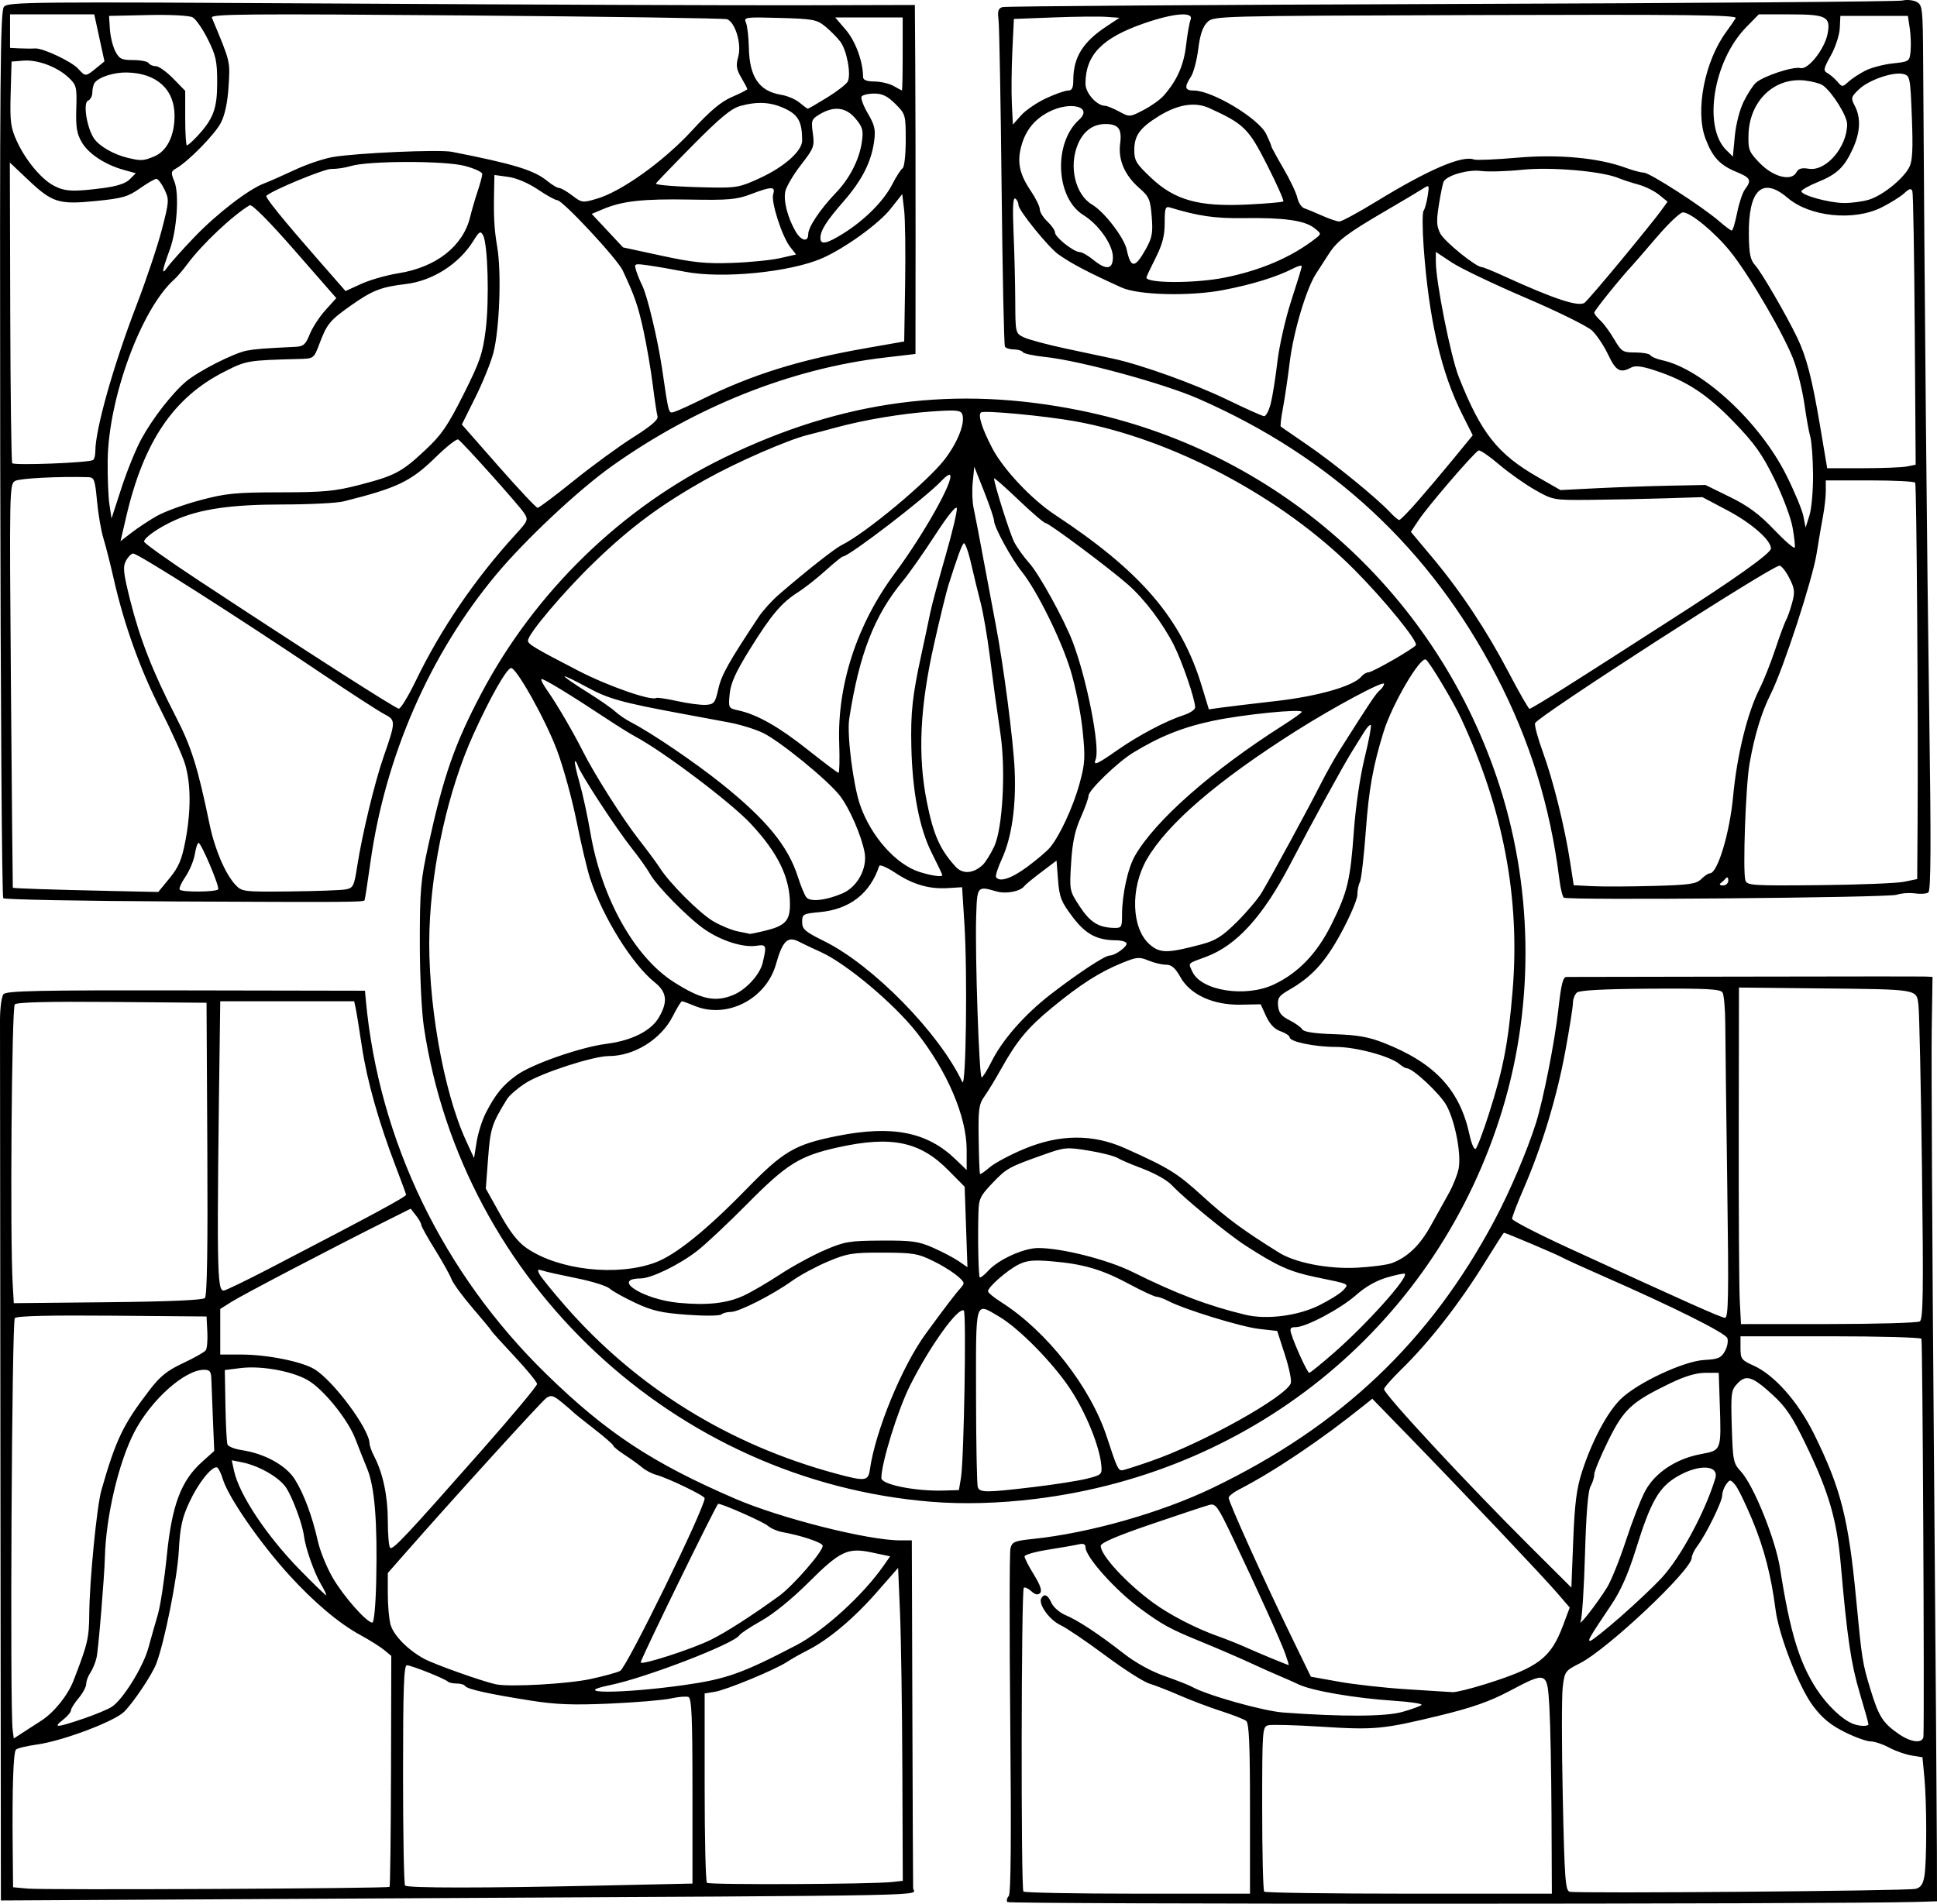 <?xml version="1.0" encoding="UTF-8" standalone="no"?>
<!-- Created with Inkscape (http://www.inkscape.org/) -->
<svg
   xmlns:dc="http://purl.org/dc/elements/1.1/"
   xmlns:cc="http://creativecommons.org/ns#"
   xmlns:rdf="http://www.w3.org/1999/02/22-rdf-syntax-ns#"
   xmlns:svg="http://www.w3.org/2000/svg"
   xmlns="http://www.w3.org/2000/svg"
   xmlns:sodipodi="http://sodipodi.sourceforge.net/DTD/sodipodi-0.dtd"
   xmlns:inkscape="http://www.inkscape.org/namespaces/inkscape"
   width="635.792"
   height="625.018"
   id="svg2611"
   sodipodi:version="0.32"
   inkscape:version="0.46"
   version="1.0"
   sodipodi:docname="stained_glass_motif_01.svg"
   inkscape:output_extension="org.inkscape.output.svg.inkscape">
  <defs
     id="defs2613">
    <inkscape:perspective
       sodipodi:type="inkscape:persp3d"
       inkscape:vp_x="0 : 526.18109 : 1"
       inkscape:vp_y="0 : 1000 : 0"
       inkscape:vp_z="744.09448 : 526.18109 : 1"
       inkscape:persp3d-origin="372.04724 : 350.78739 : 1"
       id="perspective2619" />
    <inkscape:perspective
       id="perspective2699"
       inkscape:persp3d-origin="372.04724 : 350.78739 : 1"
       inkscape:vp_z="744.09448 : 526.18109 : 1"
       inkscape:vp_y="0 : 1000 : 0"
       inkscape:vp_x="0 : 526.18109 : 1"
       sodipodi:type="inkscape:persp3d" />
  </defs>
  <sodipodi:namedview
     id="base"
     pagecolor="#ffffff"
     bordercolor="#666666"
     borderopacity="1.0"
     gridtolerance="10000"
     guidetolerance="10"
     objecttolerance="10"
     inkscape:pageopacity="0.0"
     inkscape:pageshadow="2"
     inkscape:zoom="0.51218108"
     inkscape:cx="372.04724"
     inkscape:cy="526.18109"
     inkscape:document-units="px"
     inkscape:current-layer="layer1"
     showgrid="false"
     inkscape:window-width="1280"
     inkscape:window-height="744"
     inkscape:window-x="-4"
     inkscape:window-y="-4" />
  <g
     inkscape:label="Layer 1"
     inkscape:groupmode="layer"
     id="layer1"
     transform="translate(-15.707,-217.816)">
    <path
       style="fill:#000000"
       d="M 346.339,842.28 C 346.028,841.776 346.239,840.898 346.81,840.327 C 347.514,839.623 347.675,821.51 347.311,783.927 C 347.016,753.478 347.046,727.487 347.376,726.169 C 347.912,724.034 348.712,723.698 354.738,723.074 C 373.221,721.163 396.862,714.441 413.78,706.289 C 455.829,686.026 485.041,658.295 506.218,618.538 C 511.276,609.043 516.906,595.836 519.86,586.538 C 522.233,579.066 526.031,559.838 527.187,549.44 C 528.152,540.766 528.716,538.543 529.949,538.558 C 530.801,538.57 557.149,538.523 588.499,538.454 C 619.849,538.386 646.518,538.377 647.763,538.434 L 650.028,538.538 L 649.763,556.288 C 649.618,566.051 649.935,627.138 650.469,692.038 C 651.003,756.938 651.453,817.238 651.469,826.038 L 651.499,842.038 L 644.499,842.249 C 619.212,843.01 346.808,843.038 346.339,842.28 z M 425.999,811.661 C 425.999,790.543 425.695,783.548 424.749,782.814 C 424.061,782.28 420.349,780.827 416.499,779.583 C 412.649,778.339 406.574,776.043 402.999,774.48 C 399.424,772.917 394.924,771.161 392.999,770.578 C 391.074,769.995 384.522,765.81 378.439,761.278 C 372.356,756.746 365.739,752.268 363.734,751.326 C 360.096,749.617 356.38,744.348 357.517,742.509 C 358.52,740.886 359.619,741.409 360.84,744.09 C 361.48,745.494 363.541,747.285 365.421,748.071 C 369.553,749.797 376.364,754.294 384.679,760.786 C 388.447,763.728 393.64,766.583 397.984,768.101 C 401.902,769.47 405.871,771.021 406.803,771.549 C 411.77,774.359 430.252,779.574 436.999,780.068 C 456.388,781.488 470.504,781.416 475.999,779.867 C 479.024,779.015 481.857,777.986 482.295,777.581 C 482.733,777.176 478.644,776.554 473.209,776.197 C 460.511,775.365 446.461,772.959 441.999,770.852 C 440.074,769.943 437.149,768.646 435.499,767.971 C 433.849,767.295 429.574,765.385 425.999,763.726 C 422.424,762.067 414.999,758.869 409.499,756.618 C 399.825,752.66 397.256,751.258 390.176,746.073 C 381.853,739.978 371.999,728.98 371.999,725.786 C 371.999,724.777 371.299,724.486 369.749,724.851 C 368.511,725.142 364.011,725.928 359.749,726.597 C 355.486,727.266 351.999,728.264 351.999,728.815 C 351.999,729.366 353.38,732.063 355.069,734.807 C 357.208,738.283 357.822,740.115 357.093,740.844 C 356.364,741.573 355.483,741.382 354.191,740.213 C 353.171,739.289 352.073,738.797 351.751,739.119 C 350.908,739.962 350.787,837.994 351.629,838.835 C 352.015,839.222 368.907,839.538 389.165,839.538 L 425.999,839.538 L 425.999,811.661 z M 524.965,813.788 C 524.9,799.626 524.588,783.651 524.272,778.288 C 523.575,766.486 523.525,766.466 510.999,773.094 C 504.722,776.414 498.828,778.483 488.467,781.001 C 469.628,785.58 466.93,785.835 449.234,784.706 C 440.839,784.171 433.077,783.967 431.984,784.252 C 430.066,784.754 429.999,785.676 429.999,811.488 C 429.999,826.183 430.299,838.505 430.665,838.872 C 431.032,839.238 452.426,839.538 478.207,839.538 L 525.083,839.538 L 524.965,813.788 z M 644.486,837.952 C 646.171,837.529 646.92,836.427 647.369,833.71 C 648.163,828.914 648.155,809.845 647.357,801.395 L 646.729,794.751 L 643.114,794.164 C 641.125,793.841 637.813,792.668 635.752,791.558 C 633.692,790.447 630.951,789.538 629.662,789.538 C 628.373,789.538 624.527,788.144 621.116,786.439 C 616.571,784.168 613.825,781.898 610.842,777.947 C 606.255,771.872 599.621,754.881 598.52,746.387 C 597.043,734.999 594.777,726.237 590.873,716.826 C 588.64,711.443 586.083,706.221 585.191,705.222 C 583.647,703.493 583.507,703.49 582.284,705.163 C 581.577,706.13 580.999,707.753 580.999,708.77 C 580.999,710.82 575.655,721.692 572.814,725.423 C 571.816,726.735 570.999,728.455 570.999,729.247 C 570.999,733.237 543.39,759.279 534.249,763.911 C 529.434,766.351 529.272,766.578 528.648,771.731 C 528.294,774.65 528.3,790.857 528.661,807.746 C 529.235,834.607 529.517,838.509 530.908,838.895 C 533.207,839.534 641.775,838.633 644.486,837.952 z M 647.059,787.788 C 647.389,778.204 646.773,657.982 646.39,657.363 C 646.11,656.909 632.632,656.538 616.44,656.538 L 586.999,656.538 L 586.999,660.387 C 586.999,663.947 587.315,664.377 591.242,666.137 C 598.129,669.222 605.878,677.985 611.143,688.64 C 619.937,706.438 622.446,716.298 624.982,743.038 C 626.841,762.632 627.046,763.925 629.629,772.381 C 632.396,781.441 633.687,783.477 638.981,787.133 C 643.141,790.007 646.972,790.317 647.059,787.788 z M 628.999,783.899 C 628.999,783.548 627.709,778.935 626.134,773.649 C 623.283,764.087 621.999,755.378 619.924,731.538 C 618.634,716.718 615.993,707.669 608.343,691.859 C 604.013,682.911 601.855,679.693 597.532,675.743 C 590.883,669.666 588.836,669.018 585.96,672.079 C 583.93,674.241 583.808,675.19 584.141,686.242 C 584.478,697.408 584.649,698.25 587.13,700.925 C 591.302,705.423 598.503,723.262 599.991,732.784 C 603.222,753.464 606.259,763.54 611.882,772.231 C 615.361,777.608 620.399,782.42 623.999,783.804 C 626.094,784.609 628.999,784.665 628.999,783.899 z M 503.51,770.658 C 520.8,765.201 524.759,762.174 528.812,751.32 L 530.947,745.601 L 526.836,740.82 C 522.166,735.388 496.476,708.251 478.32,689.572 L 466.141,677.042 L 463.659,679.04 C 449.506,690.434 433.924,700.925 422.249,706.921 C 420.461,707.839 418.999,709.034 418.999,709.578 C 418.999,710.939 430.281,735.965 438.876,753.669 L 445.979,768.299 L 455.239,769.956 C 460.332,770.867 470.349,771.981 477.499,772.431 C 484.649,772.88 491.399,773.306 492.499,773.376 C 493.599,773.446 498.554,772.223 503.51,770.658 z M 437.584,760.788 C 436.13,756.676 428.76,740.381 420.347,722.677 C 415.487,712.449 414.726,711.372 412.723,711.884 C 411.5,712.197 402.961,715.026 393.749,718.171 C 382.203,722.113 376.999,724.35 376.999,725.37 C 376.999,728.449 385.44,737.592 394.218,744.022 C 399.653,748.003 408.287,752.463 415.499,755.015 C 418.249,755.988 422.524,757.7 424.999,758.82 C 428.708,760.497 437.939,764.318 438.704,764.492 C 438.817,764.517 438.313,762.851 437.584,760.788 z M 547.537,748.696 C 552.466,744.383 558.545,738.646 561.046,735.946 C 567.322,729.174 575.401,714.203 578.726,703.186 C 580.048,698.806 573.498,698.41 566.463,702.445 C 560.238,706.016 557.575,710.656 552.633,726.538 C 550.162,734.477 547.704,740.051 544.693,744.538 C 537.375,755.446 536.736,756.538 537.672,756.538 C 538.169,756.538 542.608,753.01 547.537,748.696 z M 543.172,739.038 C 544.542,736.838 547.352,729.863 549.417,723.538 C 551.482,717.213 554.328,709.902 555.742,707.292 C 558.983,701.307 565.8,696.779 573.879,695.244 C 580.836,693.922 580.703,694.282 580.18,678.288 L 579.861,668.538 L 575.434,668.538 C 572.413,668.538 568.703,669.655 563.753,672.054 C 551.198,678.137 548.675,680.487 543.568,690.846 C 541.055,695.944 538.999,700.914 538.999,701.892 C 538.999,702.87 538.442,704.653 537.761,705.854 C 536.952,707.281 536.328,714.97 535.959,728.038 C 535.648,739.038 535.012,748.938 534.545,750.038 C 533.498,752.501 539.763,744.514 543.172,739.038 z M 534.969,701.038 C 538.235,690.927 543.251,681.497 547.661,677.179 C 553.143,671.812 568.387,664.67 575.117,664.317 C 579.643,664.079 580.64,663.656 581.879,661.445 C 582.679,660.019 583.037,658.082 582.676,657.141 C 582.017,655.424 565.077,646.959 542.28,636.956 C 535.56,634.007 529.26,631.132 528.28,630.567 C 526.71,629.661 509.907,622.538 509.339,622.538 C 509.219,622.538 506.549,626.701 503.408,631.788 C 494.795,645.736 485.053,658.242 475.586,667.504 C 472.513,670.51 469.999,673.381 469.999,673.883 C 469.999,675.575 497.123,704.804 517.935,725.538 L 531.485,739.038 L 532.097,723.538 C 532.575,711.393 533.197,706.523 534.969,701.038 z M 645.844,651.655 C 646.956,650.95 647.081,642.221 646.564,601.42 C 646.22,574.26 645.702,550.142 645.412,547.823 C 644.746,542.48 645.822,542.661 612.499,542.311 L 586.499,542.038 L 586.429,589.538 C 586.391,615.663 586.539,640.526 586.758,644.788 L 587.157,652.538 L 615.828,652.523 C 631.597,652.515 645.104,652.124 645.844,651.655 z M 582.652,606.788 C 582.316,582.726 582.025,558.988 582.005,554.038 C 581.985,549.088 581.573,544.416 581.091,543.654 C 580.382,542.535 575.863,542.297 557.451,542.412 C 542.374,542.505 534.232,542.929 533.342,543.668 C 532.603,544.281 531.999,545.823 531.999,547.094 C 531.999,548.365 530.864,555.548 529.477,563.056 C 526.695,578.12 521.789,594.307 515.868,607.961 C 513.74,612.868 512.011,617.368 512.027,617.961 C 512.042,618.553 520.254,622.808 530.277,627.415 C 569.882,645.621 580.554,650.387 581.881,650.461 C 583.046,650.526 583.167,643.671 582.652,606.788 z M 15.849,700.904 C 15.766,623.428 15.702,556.786 15.707,552.812 C 15.711,548.837 16.222,544.974 16.842,544.227 C 17.77,543.109 28.351,542.888 76.734,542.976 L 135.499,543.083 L 135.772,546.06 C 140.004,592.235 161.099,635.924 195.182,669.101 C 214.859,688.255 229.831,698.128 256.999,709.861 C 271.855,716.278 300.581,723.538 311.109,723.538 L 314.999,723.538 L 315.177,779.538 C 315.275,810.338 315.388,836.519 315.427,837.718 C 315.514,840.368 330.72,840.063 149.249,841.047 L 15.999,841.77 L 15.849,700.904 z M 143.573,837.297 C 143.783,837.087 143.996,819.942 144.048,799.195 L 144.142,761.475 L 141.82,759.549 C 140.543,758.489 137.024,756.275 133.999,754.629 C 127.032,750.838 118.882,743.98 110.717,735.038 C 101.12,724.529 90.63,709.377 88.858,703.465 C 88.211,701.305 87.283,699.538 86.795,699.538 C 84.897,699.538 80.746,704.853 77.908,710.919 C 75.457,716.157 74.837,719.009 74.383,727.156 C 73.886,736.052 69.715,756.893 67.003,764.026 C 65.634,767.628 59.587,776.677 56.461,779.803 C 53.295,782.97 36.402,789.351 28.066,790.529 C 24.57,791.023 21.365,791.79 20.944,792.233 C 20.078,793.144 19.687,804.817 19.873,824.234 L 19.999,837.429 L 24.749,837.865 C 30.41,838.386 143.023,837.847 143.573,837.297 z M 212.836,836.877 L 242.999,836.216 L 242.999,805.846 C 242.999,781.487 242.735,775.375 241.668,774.965 C 240.936,774.684 238.347,774.9 235.916,775.445 C 233.485,775.99 224.521,776.745 215.997,777.123 C 203.816,777.663 198.251,777.456 189.999,776.157 C 176.243,773.991 169.025,772.391 168.393,771.367 C 168.111,770.911 166.857,770.538 165.606,770.538 C 164.355,770.538 163.042,770.249 162.688,769.895 C 161.736,768.943 150.701,764.548 149.249,764.543 C 148.272,764.539 147.999,772.369 147.999,800.372 C 147.999,820.08 148.299,836.505 148.665,836.872 C 149.513,837.72 174.297,837.722 212.836,836.877 z M 308.767,835.691 L 312.035,835.315 L 311.891,798.677 C 311.812,778.526 311.466,755.409 311.123,747.306 L 310.499,732.573 L 303.499,740.566 C 295.927,749.211 287.673,756.144 280.821,759.612 C 278.444,760.815 275.374,762.55 273.999,763.466 C 270.207,765.993 254.16,772.638 250.356,773.255 L 246.999,773.8 L 246.999,804.503 C 246.999,821.389 247.336,835.546 247.749,835.963 C 248.473,836.694 302.124,836.455 308.767,835.691 z M 29.254,782.736 C 33.476,780.026 37.953,774.452 39.852,769.539 C 44.529,757.442 44.936,755.702 45.007,747.538 C 45.102,736.623 47.503,712.219 48.993,707.038 C 53.796,690.325 56.082,685.569 64.75,674.243 C 68.272,669.641 70.556,667.805 75.842,665.327 C 79.503,663.61 82.841,661.718 83.258,661.122 C 83.676,660.526 83.901,657.788 83.758,655.038 L 83.499,650.038 L 52.563,649.774 C 31.865,649.597 21.279,649.858 20.574,650.563 C 19.584,651.553 18.918,778.652 19.866,785.812 L 20.233,788.586 L 22.95,786.812 C 24.444,785.837 27.281,784.002 29.254,782.736 z M 42.952,782.121 C 46.882,780.791 51.146,779.016 52.428,778.176 C 56.092,775.776 62.71,765.078 64.431,758.775 C 65.292,755.62 66.681,750.719 67.518,747.885 C 68.355,745.05 69.68,736.352 70.463,728.555 C 72.127,711.969 75.123,703.973 81.982,697.816 L 86.028,694.184 L 85.605,684.111 C 85.372,678.571 85.141,672.576 85.09,670.788 C 85.014,668.073 84.613,667.538 82.656,667.538 C 76.326,667.538 65.245,677.465 59.772,688.038 C 54.653,697.928 50.475,715.705 50.136,729.038 C 49.97,735.581 47.987,759.52 47.403,762.038 C 47.021,763.688 46.098,765.926 45.353,767.011 C 44.608,768.096 43.999,769.749 43.999,770.684 C 43.999,771.62 42.874,773.722 41.499,775.356 C 40.124,776.99 38.999,778.792 38.999,779.36 C 38.999,779.928 37.813,781.326 36.364,782.466 C 32.96,785.144 34.212,785.078 42.952,782.121 z M 240.032,771.081 C 254.003,769.12 259.282,767.253 276.999,758.012 C 286.103,753.262 298.932,741.593 305.692,731.912 L 307.876,728.786 L 301.962,727.531 C 293.902,725.82 291.512,726.962 280.812,737.633 C 275.653,742.777 269.477,747.776 265.606,749.941 C 262.02,751.947 258.779,754.084 258.404,754.691 C 256.682,757.477 227.788,768.622 215.999,771.048 C 202.057,773.916 219.666,773.941 240.032,771.081 z M 209.479,769.078 C 213.868,768.135 218.272,766.927 219.265,766.396 C 221.459,765.222 246.999,713.011 246.999,709.7 C 246.999,708.875 234.965,703.079 230.999,701.993 C 229.624,701.616 227.599,700.548 226.499,699.619 C 225.399,698.689 222.814,696.828 220.755,695.484 C 218.697,694.139 217.009,692.767 217.005,692.436 C 217.002,692.105 214.186,689.647 210.749,686.975 C 207.311,684.303 204.274,681.866 203.999,681.561 C 203.724,681.256 202.001,679.775 200.17,678.271 C 197.327,675.934 196.577,675.721 195.027,676.806 C 193.459,677.904 164.581,709.678 148.398,728.11 L 142.999,734.26 L 142.999,741.156 C 142.999,744.949 143.409,749.482 143.91,751.23 C 144.939,754.819 149.743,759.663 155.094,762.509 C 158.538,764.341 174.323,769.935 178.499,770.804 C 183.001,771.741 202.026,770.681 209.479,769.078 z M 249.059,756.162 C 254.134,753.647 262.239,748.443 271.37,741.839 C 276.134,738.393 286.225,726.717 285.727,725.225 C 285.375,724.167 278.599,721.915 272.499,720.829 C 270.849,720.535 268.706,719.6 267.738,718.752 C 266.283,717.477 252.866,711.538 251.441,711.538 C 250.928,711.538 225.999,762.546 225.999,763.596 C 225.999,764.688 242.757,759.286 249.059,756.162 z M 139.194,736.788 C 139.621,717.484 138.7,706.02 136.242,700.038 C 135.112,697.288 133.357,692.868 132.343,690.216 C 130.058,684.242 122.774,675.001 117.555,671.457 C 112.764,668.203 101.886,666.072 94.668,666.973 L 89.499,667.619 L 89.702,679.237 C 89.815,685.627 90.116,691.403 90.373,692.071 C 90.63,692.74 92.791,693.58 95.176,693.938 C 102.56,695.045 109.583,698.919 112.456,703.471 C 115.45,708.214 118.21,715.622 120.051,723.86 C 120.767,727.062 122.96,732.449 124.926,735.83 C 128.484,741.953 136.068,750.538 137.918,750.538 C 138.486,750.538 139.017,744.818 139.194,736.788 z M 120.976,737.788 C 118.801,734.116 115.966,726.009 115.468,722.038 C 114.991,718.237 111.731,709.438 109.617,706.244 C 107.368,702.846 100.719,699.02 95.137,697.911 L 91.775,697.244 L 92.509,700.641 C 94.21,708.518 103.197,722.042 114.204,733.288 C 118.644,737.826 122.484,741.538 122.737,741.538 C 122.989,741.538 122.197,739.851 120.976,737.788 z M 174.063,693.705 C 183.927,682.521 191.994,672.846 191.988,672.205 C 191.983,671.563 188.608,667.439 184.488,663.041 C 180.369,658.642 176.999,654.905 176.999,654.736 C 176.999,654.568 174.271,651.26 170.937,647.386 C 167.603,643.513 164.431,639.177 163.889,637.75 C 163.347,636.324 160.9,631.943 158.451,628.014 C 156.002,624.085 153.989,620.458 153.976,619.954 C 153.964,619.451 153.177,618.051 152.226,616.844 L 150.499,614.65 L 141.998,618.906 C 124.735,627.547 95.385,642.904 91.749,645.198 L 87.999,647.563 L 87.999,655.051 L 87.999,662.538 L 94.933,662.538 C 103.376,662.538 114.77,664.821 118.917,667.343 C 125.192,671.159 136.982,687.071 137.005,691.755 C 137.008,692.461 137.678,694.318 138.494,695.881 C 141.385,701.426 142.999,709.007 142.999,717.053 C 142.999,721.537 143.336,725.548 143.749,725.966 C 144.597,726.827 148.669,722.493 174.063,693.705 z M 82.96,643.979 C 83.682,643.255 83.936,627.7 83.758,594.979 L 83.499,547.038 L 52.563,546.774 C 31.679,546.595 21.282,546.855 20.563,547.574 C 19.54,548.597 18.97,624.025 19.869,639.353 L 20.24,645.667 L 51.071,645.353 C 71.039,645.149 82.274,644.665 82.96,643.979 z M 104.334,634.177 C 138.611,616.363 148.999,610.753 148.999,610.051 C 148.999,609.863 147.462,605.684 145.585,600.764 C 139.962,586.029 136.187,572.656 134.513,561.538 C 133.644,555.763 132.714,550.026 132.447,548.788 L 131.96,546.538 L 109.98,546.538 L 87.999,546.538 L 87.913,552.788 C 86.797,634.86 86.888,641.538 89.129,641.538 C 89.701,641.538 96.543,638.226 104.334,634.177 z M 321.499,710.88 C 237.213,704.094 167.424,638.83 154.851,555.038 C 154.077,549.884 153.503,537.921 153.507,527.038 C 153.514,509.977 153.799,506.74 156.301,495.317 C 161.279,472.589 164.937,462.093 173.622,445.623 C 191.3,412.102 219.851,384.363 253.499,368.022 C 292.372,349.142 329.22,344.268 370.263,352.579 C 434.112,365.508 485.875,411.064 506.945,472.871 C 518.885,507.897 519.573,546.803 508.874,582.038 C 487.743,651.631 428.491,701.031 355.458,709.947 C 343.547,711.401 331.93,711.72 321.499,710.88 z M 331.125,703.038 C 332.12,697.127 332.947,648.625 332.063,648.078 C 330.152,646.897 320.875,659.842 314.415,672.704 C 310.4,680.7 304.999,698.124 304.999,703.083 C 304.999,705.221 316.174,707.46 325.475,707.186 L 330.452,707.038 L 331.125,703.038 z M 354.999,706.031 C 361.874,705.212 369.749,703.974 372.499,703.279 C 377.328,702.06 377.488,701.905 377.182,698.756 C 376.572,692.479 372.09,681.521 366.981,673.813 C 361.244,665.159 350.159,653.889 343.608,650.05 C 335.628,645.373 336.045,643.928 336.079,676.101 C 336.096,691.811 336.358,705.311 336.661,706.101 C 337.349,707.894 339.426,707.886 354.999,706.031 z M 301.236,700.288 C 303.009,687.667 311.808,666.295 319.626,655.618 C 325.752,647.25 329.485,642.348 330.749,641.007 C 331.436,640.278 331.999,639.442 331.999,639.149 C 331.999,637.886 327.324,634.445 322.121,631.878 C 317.026,629.365 315.466,629.102 305.499,629.072 C 295.542,629.042 293.835,629.317 287.499,631.976 C 283.649,633.592 278.384,636.425 275.801,638.273 C 269.239,642.965 258.285,648.538 255.626,648.538 C 254.401,648.538 252.971,648.916 252.449,649.377 C 251.926,649.839 246.886,649.881 241.249,649.472 C 232.811,648.859 229.809,648.17 224.265,645.576 C 220.56,643.842 216.755,641.723 215.809,640.867 C 214.863,640.01 210.033,638.496 205.076,637.502 C 200.119,636.507 195.11,635.391 193.945,635.021 C 192.109,634.439 191.962,634.601 192.837,636.237 C 193.393,637.275 197.18,641.936 201.252,646.594 C 224.636,673.341 254.939,692.123 289.999,701.601 C 299.734,704.232 300.698,704.12 301.236,700.288 z M 393.669,697.456 C 410.668,691.522 437.657,676.476 439.387,671.97 C 439.716,671.111 438.848,666.894 437.458,662.598 L 434.93,654.789 L 428.967,654.114 C 423.098,653.45 404.539,647.745 399.219,644.97 C 397.723,644.189 395.954,643.548 395.289,643.545 C 394.624,643.541 390.607,641.677 386.362,639.401 C 377.349,634.569 371.36,632.807 360.945,631.924 C 354.844,631.407 352.729,631.618 349.945,633.023 C 346.269,634.878 339.999,640.384 339.999,641.757 C 339.999,642.211 341.933,643.81 344.298,645.31 C 359.304,654.833 373.644,673.152 379.056,689.715 C 382.294,699.623 382.71,700.538 383.978,700.538 C 384.452,700.538 388.813,699.151 393.669,697.456 z M 453.472,662.029 C 464.231,652.646 478.044,637.25 476.81,636.017 C 476.599,635.805 473.967,636.35 470.962,637.228 C 467.478,638.245 463.834,640.311 460.902,642.931 C 455.862,647.434 444.419,653.538 441.017,653.538 C 439.242,653.538 438.987,653.934 439.567,655.788 C 440.79,659.704 444.865,668.538 445.449,668.538 C 445.757,668.538 449.367,665.609 453.472,662.029 z M 448.712,646.37 C 452.13,644.668 455.679,642.444 456.598,641.428 C 458.555,639.266 458.954,639.459 447.7,637.138 C 439.125,635.369 434.98,633.511 424.499,626.736 C 418.73,623.008 404.504,611.355 400.499,607.079 C 398.707,605.165 394.598,602.898 389.499,601.009 C 386.749,599.99 383.599,598.625 382.499,597.975 C 381.399,597.325 377.124,596.243 372.999,595.57 C 365.894,594.41 365.129,594.477 358.499,596.832 C 346.754,601.005 346.166,601.328 341.509,606.188 C 337.447,610.428 336.985,611.401 336.86,615.967 C 336.618,624.818 336.869,636.742 337.306,637.18 C 337.538,637.412 338.801,636.425 340.113,634.987 C 343.463,631.317 351.758,627.557 356.499,627.561 C 364.309,627.568 379.317,631.386 387.499,635.447 C 401.954,642.624 412.246,646.527 424.499,649.479 C 431.464,651.157 441.751,649.836 448.712,646.37 z M 259.916,643.143 C 262.436,641.961 267.78,638.838 271.792,636.203 C 275.803,633.568 282.328,630.01 286.292,628.297 C 292.927,625.428 294.41,625.176 304.999,625.116 C 315.069,625.059 317.182,625.352 321.999,627.472 C 325.024,628.804 328.794,630.786 330.378,631.876 L 333.258,633.859 L 332.799,620.654 L 332.341,607.448 L 326.94,601.979 C 317.664,592.586 308.277,590.64 290.841,594.496 C 278.207,597.29 273.996,599.908 260.999,613.048 C 254.674,619.442 247.246,626.413 244.494,628.538 C 238.595,633.094 229.528,637.509 225.999,637.544 C 216.151,637.643 226.763,644.444 238.499,645.555 C 247.937,646.449 254.422,645.719 259.916,643.143 z M 230.796,632.318 C 237.469,629.851 247.581,621.696 260.838,608.092 C 272.869,595.746 276.656,593.535 290.499,590.772 C 308.516,587.177 319.961,589.412 329.249,598.34 L 332.999,601.944 L 332.999,595.301 C 332.999,584.428 326.638,569.514 316.55,556.734 C 309.028,547.205 293.467,534.155 285.14,530.392 C 282.587,529.239 279.29,527.678 277.813,526.924 C 274.227,525.094 272.548,526.78 270.418,534.35 C 267.178,545.864 254.26,552.47 243.653,548.038 C 241.678,547.213 239.831,546.538 239.548,546.538 C 239.264,546.538 237.906,548.76 236.53,551.476 C 232.696,559.043 223.863,564.538 215.536,564.538 C 210.431,564.538 193.417,570.06 188.233,573.4 C 185.629,575.077 182.894,577.431 182.155,578.631 C 177.125,586.795 176.656,588.255 175.92,598.038 L 175.168,608.038 L 179.831,616.411 C 183.101,622.282 185.708,625.618 188.557,627.578 C 199.093,634.827 218.209,636.972 230.796,632.318 z M 472.629,632.489 C 477.744,630.544 481.729,626.713 485.293,620.314 C 487.215,616.862 489.922,611.995 491.309,609.497 C 492.695,607 494.127,603.369 494.491,601.43 C 495.383,596.678 493.361,586.129 490.547,580.841 C 488.51,577.016 479.475,568.538 477.434,568.538 C 477.006,568.538 475.946,567.925 475.077,567.175 C 472.101,564.604 460.771,561.538 454.247,561.538 C 447.234,561.538 438.999,559.826 438.999,558.368 C 438.999,557.854 437.668,556.97 436.041,556.403 C 434.062,555.713 432.491,554.077 431.291,551.455 L 429.499,547.537 L 422.999,547.667 C 413.965,547.849 406.416,544.417 403.185,538.66 C 401.449,535.569 400.253,534.538 398.402,534.538 C 397.045,534.538 394.451,533.919 392.639,533.161 C 389.667,531.92 388.811,532.002 383.921,533.997 C 376.653,536.962 370.312,541.013 361.138,548.552 C 353.008,555.234 349.481,559.48 344.213,568.933 C 342.407,572.176 339.992,576.143 338.848,577.749 C 337.011,580.329 336.788,581.973 336.934,591.822 C 337.025,597.955 337.229,603.102 337.388,603.261 C 337.546,603.419 338.986,602.421 340.587,601.042 C 342.188,599.664 347.245,596.966 351.824,595.047 C 363.515,590.149 374.44,590.071 384.999,594.811 C 399.514,601.328 402.033,602.887 410.499,610.597 C 418.397,617.791 423.652,621.671 435.499,629.055 C 440.907,632.426 451.657,634.508 461.133,634.021 C 465.882,633.776 471.055,633.087 472.629,632.489 z M 175.127,583.286 C 178.291,577.085 180.796,574.021 185.382,570.745 C 190.452,567.124 206.341,561.591 214.727,560.528 C 223.006,559.477 229.348,556.306 231.934,551.923 C 234.985,546.753 234.622,543.536 230.63,540.351 C 223.25,534.462 213.661,519.07 209.422,506.308 C 208.467,503.432 206.467,494.995 204.978,487.559 C 203.49,480.123 200.575,469.54 198.501,464.042 C 194.691,453.94 185.179,436.951 183.441,437.142 C 181.971,437.304 176.499,446.969 171.042,459.04 C 162.885,477.083 157.379,501.603 156.671,523.038 C 155.919,545.81 161.129,575.881 168.671,592.305 L 171.305,598.038 L 172.148,592.755 C 172.612,589.85 173.953,585.588 175.127,583.286 z M 504.407,583.548 C 509.143,568.737 510.777,560.25 512.195,543.112 C 514.71,512.719 509.18,483.524 495.227,453.54 C 492.668,448.04 484.915,435.108 483.741,434.381 C 481.904,433.243 472.687,448.961 469.866,458.038 C 466.408,469.171 465.013,476.91 464.026,490.445 C 463.407,498.918 462.525,506.568 462.064,507.445 C 461.603,508.321 461.231,510.201 461.237,511.621 C 461.243,513.042 458.905,518.551 456.041,523.864 C 450.754,533.672 446.329,538.53 438.721,542.879 C 435.511,544.714 434.984,545.49 435.221,548.038 C 435.432,550.319 436.317,551.447 438.911,552.742 C 440.787,553.678 442.683,555.028 443.123,555.742 C 443.667,556.622 447.066,557.141 453.711,557.359 C 461.291,557.608 464.951,558.253 469.94,560.218 C 486.697,566.819 494.895,575.632 498.076,590.465 C 498.676,593.263 499.56,595.309 500.041,595.012 C 500.522,594.715 502.487,589.556 504.407,583.548 z M 332.258,521.07 L 331.499,509.101 L 326.86,509.388 C 320.668,509.772 315.398,508.238 309.51,504.338 C 306.832,502.564 304.49,501.564 304.306,502.117 C 301.277,511.202 294.615,516.369 284.749,517.283 C 279.295,517.789 278.999,517.956 278.999,520.525 C 278.999,522.893 279.915,523.687 286.273,526.829 C 302.191,534.697 324.008,556.958 331.559,573.038 C 332.785,575.648 333.298,537.455 332.258,521.07 z M 341.197,566.288 C 344.73,559.197 352.042,550.877 360.499,544.325 C 369.31,537.498 378.346,531.538 379.887,531.538 C 381.797,531.538 386.031,528.4 385.431,527.429 C 385.128,526.939 383.67,526.536 382.19,526.533 C 375.749,526.519 372.081,524.562 367.745,518.823 C 364.026,513.902 363.436,512.405 362.999,506.782 L 362.499,500.361 L 357.499,504.144 C 354.749,506.224 352.264,508.26 351.978,508.67 C 350.719,510.469 346.014,511.403 342.823,510.488 C 336.435,508.656 336.438,508.653 336.119,518.788 C 335.724,531.375 337.093,571.538 337.918,571.538 C 338.283,571.538 339.759,569.176 341.197,566.288 z M 256.499,544.432 C 260.68,542.678 265.165,537.735 266.055,533.898 C 267.398,528.113 267.295,527.841 263.96,528.331 C 259.599,528.971 252.48,526.715 247.029,522.966 C 241.616,519.242 231.209,508.66 228.999,504.633 C 228.174,503.129 225.563,499.456 223.196,496.469 C 217.957,489.855 206.292,472.039 205.437,469.343 C 205.095,468.268 204.64,467.564 204.425,467.779 C 204.21,467.994 204.893,471.172 205.943,474.843 C 206.992,478.513 208.598,485.909 209.511,491.277 C 213.14,512.612 223.935,531.959 236.803,540.19 C 245.831,545.965 250.465,546.963 256.499,544.432 z M 433.736,541.08 C 441.78,537.335 448.003,530.864 452.732,521.328 C 458.029,510.645 458.93,506.882 460.106,490.538 C 460.668,482.718 462.143,472.687 463.611,466.696 C 465.006,461.007 465.924,456.13 465.652,455.859 C 465.381,455.587 464.375,456.641 463.418,458.202 C 462.461,459.762 460.692,462.613 459.486,464.538 C 456.63,469.099 446.124,488.27 439.278,501.413 C 430.282,518.687 421.588,528.253 411.499,531.979 C 405.3,534.268 405.712,533.815 407.089,536.837 C 409.939,543.092 424.451,545.403 433.736,541.08 z M 410.158,527.837 C 414.738,526.614 416.93,525.223 421.658,520.54 C 424.87,517.358 428.547,513.018 429.828,510.896 C 432.89,505.823 445.472,482.658 449.304,475.038 C 450.963,471.738 453.744,466.788 455.484,464.038 C 465.414,448.347 467.293,445.539 468.581,444.47 C 469.36,443.823 469.999,442.86 469.999,442.33 C 469.999,441.109 453.439,449.982 440.999,457.869 C 415.135,474.266 398.726,488.411 392.082,500.038 C 386.679,509.493 387.096,522.535 392.969,527.796 C 396.384,530.855 398.834,530.861 410.158,527.837 z M 266.806,523.397 C 273.416,521.79 274.999,520.12 274.999,514.749 C 274.999,505.889 271.079,497.836 262.08,488.205 C 255.591,481.26 233.355,464.482 224.2,459.622 C 222.733,458.843 218.751,456.368 215.352,454.122 C 202.532,445.651 193.838,440.365 193.418,440.785 C 193.179,441.024 194.08,442.754 195.42,444.629 C 198.278,448.629 203.846,458.156 207.057,464.538 C 210.876,472.131 220.123,486.694 225.472,493.538 C 228.266,497.113 231.306,501.226 232.226,502.679 C 235.441,507.748 245.334,517.651 249.796,520.266 C 252.269,521.715 255.914,523.218 257.896,523.605 C 259.877,523.992 261.637,524.36 261.806,524.423 C 261.975,524.487 264.225,524.025 266.806,523.397 z M 383.999,518.222 C 383.999,511.526 385.899,502.829 388.255,498.747 C 394.953,487.137 413.437,470.846 436.74,456.011 C 440.172,453.826 442.985,451.813 442.99,451.538 C 443.011,450.452 423.909,452.361 413.999,454.436 C 404.05,456.519 396.405,459.568 387.587,464.968 C 382.496,468.085 372.999,477.27 372.999,479.075 C 372.999,479.849 371.839,483.082 370.422,486.26 C 368.517,490.53 367.698,494.413 367.284,501.138 C 366.726,510.185 366.742,510.266 370.09,515.381 C 373.492,520.578 376.231,522.315 381.249,522.459 C 383.836,522.534 383.999,522.283 383.999,518.222 z M 292.231,511.126 C 297.155,509.015 300.471,502.87 299.494,497.664 C 298.452,492.108 294.508,483.081 291.347,479.014 C 287.38,473.911 271.627,461.062 266.093,458.415 C 263.566,457.206 258.574,455.672 254.999,455.006 C 251.424,454.34 244.449,453.043 239.499,452.124 C 219.617,448.435 215.354,447.239 208.249,443.358 C 204.261,441.18 200.999,439.623 200.999,439.897 C 200.999,440.172 204.268,442.434 208.265,444.925 C 212.261,447.416 216.466,450.325 217.609,451.39 C 218.752,452.455 221.118,454.066 222.868,454.971 C 229.577,458.44 243.877,468.155 252.684,475.226 C 267.313,486.972 274.389,495.622 277.596,505.68 C 278.535,508.627 279.779,511.648 280.36,512.392 C 281.624,514.013 286.777,513.464 292.231,511.126 z M 352.908,502.395 C 355.983,500.117 359.303,497.304 360.285,496.145 C 363.492,492.364 367.935,482.793 370.032,475.15 C 371.882,468.406 371.981,466.65 371.037,457.445 C 370.46,451.825 368.654,442.91 367.024,437.633 C 363.919,427.588 356.004,411.617 351.113,405.531 C 347.705,401.291 341.999,390.844 341.999,388.847 C 341.999,388.072 340.536,383.747 338.749,379.238 L 335.499,371.038 L 334.999,376.038 C 334.724,378.788 334.843,382.613 335.265,384.538 C 335.687,386.463 337.156,394.113 338.531,401.538 C 339.906,408.963 341.681,418.413 342.476,422.538 C 345.107,436.192 348.328,460.892 348.758,470.699 C 349.272,482.457 347.787,492.781 344.575,499.769 C 343.252,502.649 342.382,505.35 342.643,505.772 C 343.748,507.561 347.684,506.266 352.908,502.395 z M 324.999,505.118 C 324.999,504.887 323.448,501.624 321.553,497.868 C 317.492,489.818 315.191,477.874 314.844,463.038 C 314.58,451.78 315.186,446.218 318.164,432.538 C 319.302,427.313 320.61,421.16 321.071,418.864 C 321.533,416.568 323.754,408.308 326.007,400.508 C 328.261,392.709 329.952,385.587 329.765,384.683 C 329.557,383.678 326.774,387.125 322.615,393.538 C 318.869,399.313 314.126,406.063 312.074,408.538 C 302.689,419.859 297.73,432.599 294.452,453.808 C 293.656,458.956 295.735,475.459 298.013,482.081 C 301.562,492.396 309.856,501.723 317.62,504.127 C 321.685,505.386 324.999,505.831 324.999,505.118 z M 338.184,501.864 C 339.111,501.029 340.85,498.258 342.05,495.707 C 344.794,489.868 345.863,470.883 344.12,458.949 C 342.431,447.386 342.13,445.185 340.534,432.759 C 339.737,426.555 338.416,418.905 337.597,415.759 C 336.778,412.613 335.352,406.743 334.427,402.714 C 333.503,398.686 332.413,395.761 332.004,396.214 C 331.309,396.986 329.913,400.817 327.042,409.84 C 326.376,411.931 324.286,420.481 322.397,428.84 C 317.63,449.933 316.881,465.723 319.923,481.038 C 322.07,491.847 324.218,496.702 329.35,502.341 C 331.646,504.863 335.06,504.679 338.184,501.864 z M 291.162,461.791 C 290.5,442.628 297.016,422.723 309.412,406.038 C 318.983,393.156 329.028,375.234 327.521,373.728 C 327.245,373.451 326.001,374.318 324.758,375.654 C 319.745,381.042 294.352,400.538 292.348,400.538 C 292.042,400.538 289.476,402.625 286.645,405.176 C 283.815,407.727 279.785,410.899 277.691,412.225 C 272.236,415.679 268.833,419.705 261.837,430.979 C 257.178,438.487 255.558,442.07 255.216,445.623 C 254.769,450.276 254.802,450.336 258.131,451.066 C 264.285,452.415 271.398,456.461 280.938,464.04 C 286.13,468.164 290.63,471.539 290.938,471.541 C 291.246,471.542 291.347,467.154 291.162,461.791 z M 382.465,464.098 C 389.429,459.231 398.41,454.49 404.249,452.598 C 406.311,451.93 407.999,450.791 407.999,450.066 C 407.999,447.449 403.707,434.916 400.969,429.538 C 397.292,422.317 391.3,414.433 385.872,409.673 C 379.63,404.201 359.984,389.538 358.894,389.538 C 358.389,389.538 354.382,386.104 349.988,381.906 C 345.594,377.708 341.999,374.551 341.999,374.891 C 341.999,376.642 347.145,392.926 348.594,395.759 C 349.516,397.563 351.776,400.718 353.615,402.77 C 356.823,406.348 365.007,421.214 367.803,428.538 C 372.438,440.683 376.847,463.163 375.356,467.048 C 374.469,469.36 375.621,468.882 382.465,464.098 z M 434.499,447.983 C 448.429,446.396 459.998,443.064 462.609,439.889 C 463.219,439.146 464.266,438.538 464.934,438.538 C 466.211,438.538 479.74,430.766 480.443,429.629 C 481.207,428.391 470.097,414.75 460.272,404.863 C 436.635,381.077 400.424,361.84 368.499,356.111 C 358.708,354.354 338.957,352.493 337.745,353.213 C 336.588,353.9 337.993,358.428 341.38,364.926 C 345.008,371.887 354.299,381.76 361.999,386.835 C 390.182,405.412 403.383,420.787 410.112,442.871 L 412.499,450.704 L 416.499,450.141 C 418.699,449.832 426.799,448.861 434.499,447.983 z M 251.502,443.939 C 252.519,439.398 254.97,435.032 264.768,420.3 C 266.135,418.245 269.109,414.963 271.376,413.007 C 280.596,405.055 289.642,397.929 291.999,396.762 C 299.841,392.878 320.087,376.025 325.767,368.654 C 330.107,363.022 332.611,356.576 331.541,353.788 C 331.04,352.483 329.499,352.349 321.48,352.912 C 311.529,353.612 299.237,355.679 289.999,358.207 C 286.974,359.035 282.884,360.109 280.91,360.594 C 274.336,362.209 257.62,369.501 247.499,375.168 C 232.656,383.479 222.739,390.83 210.771,402.393 C 200.725,412.098 188.999,425.966 188.999,428.142 C 188.999,429.297 191.111,430.561 205.499,438.014 C 215.173,443.026 229.387,447.995 231.1,446.965 C 231.431,446.766 234.581,447.238 238.1,448.014 C 241.619,448.79 245.817,449.338 247.429,449.231 C 250.093,449.056 250.463,448.576 251.502,443.939 z M 73.54,513.78 C 42.763,513.638 17.219,513.159 16.775,512.715 C 16.332,512.272 15.882,446.621 15.777,366.826 C 15.612,242.929 15.791,221.493 17.001,220.036 C 18.327,218.438 25.521,218.371 129.458,218.986 C 190.53,219.347 257.486,219.6 278.249,219.547 L 315.999,219.451 L 316.127,238.745 C 316.198,249.356 316.243,275.136 316.229,296.032 L 316.202,334.026 L 305.983,335.226 C 275.415,338.817 244.065,351.299 216.582,370.822 C 205.554,378.657 188.068,395.059 178.514,406.532 C 156.78,432.631 142.184,466.049 137.303,500.883 C 136.367,507.568 135.497,513.193 135.371,513.383 C 134.956,514.009 129.99,514.041 73.54,513.78 z M 71.368,506.133 C 74.344,502.501 75.374,500.082 76.541,493.98 C 78.417,484.175 78.393,475.228 76.472,468.76 C 75.632,465.932 72.02,457.863 68.445,450.828 C 61.683,437.522 56.461,422.965 53.035,407.871 C 51.933,403.013 50.408,397.013 49.647,394.538 C 48.886,392.063 47.94,386.551 47.546,382.288 C 46.894,375.257 46.627,374.533 44.663,374.476 C 34.986,374.199 22.293,374.846 20.703,375.697 C 18.807,376.711 18.776,378.177 19.294,442.886 C 19.585,479.27 19.863,509.134 19.911,509.251 C 20.012,509.497 32.277,509.904 53.075,510.353 L 67.652,510.667 L 71.368,506.133 z M 87.316,509.788 C 87.833,508.897 81.778,494.569 80.876,494.551 C 80.534,494.544 79.981,496.226 79.648,498.288 C 79.314,500.351 77.928,503.672 76.566,505.668 C 75.204,507.664 74.37,509.576 74.711,509.918 C 75.597,510.803 86.793,510.689 87.316,509.788 z M 129.177,509.82 C 131.649,509.356 131.94,508.768 132.96,502.178 C 134.568,491.788 138.689,474.675 141.599,466.308 C 145.656,454.64 145.663,454.246 141.829,452.261 C 139.997,451.313 130.986,445.474 121.803,439.287 C 93.517,420.229 61.079,399.567 59.418,399.55 C 58.823,399.543 57.763,400.61 57.062,401.92 C 55.977,403.946 56.185,405.889 58.45,414.935 C 61.606,427.543 65.898,438.507 73.307,452.889 C 78.558,463.083 80.548,469.407 84.514,488.512 C 86.223,496.746 89.669,504.786 93.013,508.344 C 95.112,510.577 95.678,510.645 110.84,510.487 C 119.452,510.397 127.704,510.097 129.177,509.82 z M 152.199,441.288 C 160.394,424.338 171.656,407.815 184.873,393.352 C 189.047,388.784 189.177,388.459 187.717,386.231 C 186.006,383.62 167.525,362.982 166.12,362.114 C 165.625,361.808 162.351,364.366 158.844,367.798 C 150.569,375.897 146.271,377.969 128.499,382.426 C 126.299,382.978 117.299,383.436 108.499,383.443 C 91.578,383.458 81.449,384.919 73.312,388.518 C 68.016,390.861 62.999,394.318 62.999,395.625 C 62.999,396.147 70.986,401.838 80.749,408.271 C 116.245,431.662 145.524,450.426 146.613,450.481 C 147.225,450.513 149.739,446.376 152.199,441.288 z M 67.113,387.259 C 69.651,385.804 76.071,383.457 81.38,382.045 C 89.883,379.782 93.017,379.474 107.705,379.455 C 122.058,379.436 125.672,379.097 133.678,377.017 C 145.42,373.966 147.516,372.856 155.31,365.566 C 160.633,360.586 162.662,357.633 167.835,347.331 C 173.248,336.554 174.147,333.929 175.133,326.038 C 176.346,316.32 175.827,297.841 174.261,295.043 C 173.42,293.54 173.017,293.772 171.109,296.859 C 166.41,304.463 157.718,310.024 148.894,311.072 C 140.828,312.029 137.938,313.152 131.041,318.008 C 123.95,323.002 123.022,324.128 120.515,330.788 C 118.75,335.476 118.666,335.54 114.113,335.662 C 96.867,336.126 96.639,336.165 89.397,339.825 C 72.687,348.27 62.889,362.744 57.125,387.498 L 55.263,395.497 L 58.881,392.702 C 60.87,391.164 64.575,388.715 67.113,387.259 z M 62.06,362.038 C 65.724,355.271 72.216,346.909 76.799,343.053 C 80.837,339.655 92.487,333.725 96.663,332.942 C 99.637,332.384 101.968,332.201 112.64,331.689 C 115.314,331.561 116.018,330.947 117.373,327.56 C 118.249,325.371 120.57,321.805 122.531,319.635 L 126.096,315.688 L 112.473,300.1 C 104.023,290.431 98.404,284.775 97.674,285.204 C 92.135,288.466 81.966,298.062 77.185,304.538 C 75.764,306.463 73.844,308.713 72.919,309.538 C 62.077,319.204 51.297,348.507 51.052,368.98 C 50.987,374.448 51.245,380.973 51.626,383.48 L 52.318,388.038 L 55.565,378.038 C 57.35,372.538 60.273,365.338 62.06,362.038 z M 204.058,375.623 C 210.135,370.719 218.906,364.315 223.547,361.391 C 229.32,357.755 231.844,355.596 231.535,354.557 C 231.287,353.722 230.573,348.988 229.95,344.038 C 229.327,339.088 227.962,331.125 226.917,326.343 C 225.134,318.179 224.039,315.009 220.104,306.615 C 218.304,302.778 200.387,283.538 198.613,283.538 C 197.985,283.538 195.122,281.956 192.249,280.021 C 189.105,277.904 185.23,276.258 182.512,275.885 L 177.999,275.267 L 177.923,278.652 C 177.69,289.101 177.867,292.691 178.922,298.947 C 180.353,307.432 179.666,325.979 177.634,333.724 C 176.813,336.851 174.154,343.41 171.724,348.3 L 167.306,357.191 L 179.315,370.865 C 185.921,378.385 191.704,384.538 192.167,384.538 C 192.63,384.538 197.981,380.526 204.058,375.623 z M 46.249,368.861 C 46.661,368.619 46.999,367.317 46.999,365.969 C 46.999,358.782 52.887,337.896 60.511,318.038 C 63.678,309.788 67.413,298.641 68.809,293.267 C 71.24,283.915 71.278,283.347 69.69,280.017 C 68.777,278.104 67.587,276.538 67.044,276.538 C 66.501,276.538 64.052,277.952 61.6,279.68 C 57.7,282.429 55.89,282.945 47.104,283.815 C 34.887,285.024 32.869,284.378 24.717,276.653 L 18.936,271.174 L 19.066,320.106 C 19.137,347.019 19.429,369.418 19.714,369.882 C 20.215,370.698 44.729,369.754 46.249,368.861 z M 245.859,349.039 C 262.527,340.802 277.97,335.974 299.999,332.116 L 312.499,329.926 L 312.802,310.982 C 312.969,300.563 312.824,289.676 312.48,286.789 L 311.855,281.541 L 308.027,286.383 C 304.142,291.298 293.029,299.323 285.587,302.587 C 275.065,307.202 252.659,309.406 240.499,307.022 C 236.649,306.267 231.312,305.341 228.64,304.964 C 223.866,304.291 223.794,304.32 224.517,306.659 C 224.921,307.967 225.815,310.163 226.504,311.538 C 228.16,314.845 231.591,329.162 232.974,338.538 C 235.307,354.355 235.098,353.642 237.208,352.972 C 238.275,352.633 242.168,350.864 245.859,349.039 z M 146.461,307.536 C 158.874,305.568 167.687,298.657 170.023,289.06 C 170.562,286.848 171.679,283.013 172.505,280.538 C 173.332,278.063 174.006,275.535 174.004,274.92 C 174.001,274.305 171.411,273.117 168.249,272.28 C 161.688,270.543 136.623,270.577 130.869,272.331 C 129.015,272.896 126.13,273.324 124.457,273.282 C 122.129,273.223 105.148,280.243 103.137,282.096 C 102.647,282.547 108.573,289.88 119.791,302.705 L 129.122,313.371 L 134.31,311.006 C 137.164,309.705 142.632,308.143 146.461,307.536 z M 79.473,295.701 C 86.868,287.978 97.267,279.968 102.431,278.02 C 104.118,277.383 108.644,275.386 112.489,273.581 C 116.333,271.777 121.958,269.881 124.989,269.367 C 132.898,268.028 159.865,266.844 163.999,267.655 C 184.382,271.656 191.003,273.678 195.325,277.221 C 196.88,278.496 198.637,279.538 199.231,279.538 C 199.824,279.538 201.77,280.652 203.555,282.014 C 206.704,284.415 206.947,284.446 211.687,283.038 C 219.795,280.63 233.571,270.755 242.763,260.759 C 248.822,254.171 252.359,251.199 256.013,249.627 C 258.755,248.448 260.999,247.296 260.999,247.068 C 260.999,246.839 260.109,245.145 259.022,243.303 C 257.382,240.524 257.216,239.334 258.046,236.327 C 259.173,232.246 257.038,225.151 254.375,224.129 C 253.567,223.819 215.051,223.261 168.782,222.887 C 96.458,222.304 84.741,222.407 85.249,223.624 C 91.398,238.358 91.252,237.761 90.74,246.087 C 90.415,251.367 89.551,255.496 88.226,258.093 C 86.292,261.883 77.499,270.857 73.51,273.112 C 71.791,274.084 71.737,274.493 72.947,277.413 C 74.587,281.372 73.782,293.368 71.451,299.72 C 68.808,306.922 68.603,308.455 70.673,305.538 C 71.649,304.163 75.609,299.736 79.473,295.701 z M 271.755,302.57 L 277.011,301.37 L 275.068,298.9 C 272.399,295.506 268.708,284.03 269.492,281.56 C 270.313,278.971 268.988,278.973 262.15,281.572 C 257.506,283.337 254.873,283.57 242.15,283.339 C 226.784,283.06 220.002,283.802 213.716,286.451 L 209.934,288.045 L 215.074,293.542 L 220.213,299.038 L 232.856,301.77 C 243.257,304.017 247.36,304.436 255.999,304.136 C 261.774,303.935 268.864,303.23 271.755,302.57 z M 292.553,294.443 C 299.547,290.066 305.768,283.816 308.564,278.359 C 309.882,275.786 311.419,273.397 311.98,273.05 C 312.543,272.702 312.999,268.601 312.999,263.879 C 312.999,255.499 312.934,255.274 309.599,251.938 C 307.012,249.352 305.351,248.538 302.658,248.538 C 300.71,248.538 298.842,248.982 298.507,249.524 C 298.172,250.067 299.103,252.567 300.576,255.081 C 302.818,258.905 303.153,260.392 302.633,264.186 C 301.703,270.972 298.665,276.967 292.665,283.853 C 286.899,290.472 284.999,293.476 284.999,295.973 C 284.999,298.304 287.046,297.89 292.553,294.443 z M 280.999,294.678 C 280.999,292.365 284.924,286.502 290.073,281.123 C 294.688,276.302 297.822,270.105 298.631,264.201 C 299.13,260.565 298.823,259.483 296.517,256.743 C 293.383,253.018 289.507,252.535 284.844,255.288 C 282.064,256.93 281.919,257.32 282.505,261.584 C 283.092,265.855 282.859,266.478 278.621,271.935 C 276.142,275.128 273.827,279.043 273.477,280.636 C 272.803,283.707 274.219,289.24 276.843,293.788 C 278.658,296.933 280.999,297.434 280.999,294.678 z M 49.392,279.585 C 54.077,278.981 56.926,278.056 58.286,276.695 L 60.288,274.693 L 56.393,273.615 C 50.229,271.907 44.783,268.333 42.563,264.538 C 40.911,261.714 40.561,259.577 40.75,253.469 C 40.97,246.37 40.814,245.737 38.241,243.296 C 34.527,239.77 28.029,237.338 23.353,237.722 L 19.499,238.038 L 19.204,248.538 C 18.946,257.706 19.197,259.673 21.179,264.038 C 24.027,270.311 29.148,276.522 33.306,278.746 C 36.945,280.694 39.68,280.836 49.392,279.585 z M 265.314,276.202 C 273.213,272.534 278.999,267.363 278.999,263.974 C 278.999,257.93 277.79,255.616 273.564,253.57 C 268.888,251.307 264.403,251.021 258.646,252.619 C 255.713,253.434 251.955,256.56 242.896,265.724 C 236.353,272.343 230.999,277.908 230.999,278.091 C 230.999,278.622 238.738,279.175 248.814,279.364 C 257.459,279.526 258.647,279.298 265.314,276.202 z M 66.358,269.161 C 70.497,267.432 72.999,262.41 72.999,255.832 C 72.999,247.123 67.111,241.792 57.296,241.614 C 53.058,241.538 48.121,243.133 46.764,245.018 C 46.36,245.579 46.022,247.003 46.014,248.181 C 46.005,249.36 45.375,250.564 44.614,250.856 C 42.909,251.51 44.153,259.598 46.512,263.199 C 48.175,265.737 52.878,268.478 57.499,269.603 C 61.995,270.698 62.774,270.659 66.358,269.161 z M 80.21,262.788 C 85.721,256.925 86.991,253.587 86.995,244.948 C 86.998,237.907 86.599,236.058 83.916,230.689 C 82.221,227.296 79.975,224.061 78.926,223.499 C 77.827,222.912 71.606,222.597 64.258,222.758 L 51.499,223.038 L 51.779,227.397 C 51.933,229.794 52.732,233.056 53.555,234.647 C 54.861,237.173 55.607,237.538 59.465,237.538 C 61.894,237.538 64.159,237.988 64.499,238.538 C 64.838,239.088 65.899,239.538 66.855,239.538 C 67.811,239.538 70.371,241.361 72.546,243.589 L 76.499,247.64 L 76.499,256.589 C 76.499,261.512 76.752,265.539 77.061,265.539 C 77.371,265.539 78.788,264.301 80.21,262.788 z M 287.159,249.859 C 290.438,247.835 293.493,245.472 293.949,244.609 C 295.155,242.322 293.671,234.303 291.519,231.474 C 290.5,230.134 288.298,227.913 286.626,226.538 C 283.825,224.235 282.645,224.012 271.652,223.701 C 260.374,223.383 259.763,223.466 260.543,225.201 C 260.997,226.212 261.432,229.963 261.508,233.538 C 261.714,243.138 264.922,247.79 272.129,248.943 C 274.125,249.262 276.825,250.412 278.129,251.498 C 279.432,252.584 280.656,253.487 280.848,253.505 C 281.04,253.523 283.88,251.882 287.159,249.859 z M 311.999,235.538 L 311.999,223.538 L 300.921,223.538 L 289.843,223.538 L 293.362,227.649 C 296.526,231.346 298.999,238.119 298.999,243.088 C 298.999,244.091 300.155,244.549 302.749,244.574 C 304.811,244.593 307.624,245.252 308.999,246.038 C 310.374,246.824 311.611,247.483 311.749,247.503 C 311.886,247.522 311.999,242.138 311.999,235.538 z M 47.247,240.216 L 49.995,237.966 L 48.321,230.252 L 46.647,222.538 L 32.823,222.538 L 18.999,222.538 L 18.999,228.038 L 18.999,233.538 L 22.249,233.697 C 24.036,233.784 26.255,233.795 27.179,233.721 C 29.702,233.519 39.232,238.008 41.404,240.422 C 43.734,243.012 43.837,243.008 47.247,240.216 z M 529.023,512.538 C 528.593,512.263 527.93,509.563 527.551,506.538 C 524.515,482.344 517.861,460.857 506.852,439.701 C 485.13,397.957 452.747,367.839 408.999,348.692 C 397.5,343.66 370.107,336.204 358.735,335.012 C 355.014,334.622 351.725,333.906 351.426,333.42 C 351.126,332.935 349.809,332.538 348.499,332.538 C 347.188,332.538 345.867,332.135 345.562,331.641 C 345.257,331.148 344.765,307.635 344.468,279.391 C 344.172,251.147 343.719,226.381 343.463,224.356 C 343.096,221.462 343.371,220.56 344.748,220.143 C 345.711,219.852 411.974,219.393 491.999,219.123 C 572.024,218.854 638.686,218.344 640.136,217.991 C 641.587,217.637 643.69,217.838 644.809,218.437 C 646.736,219.468 646.85,220.502 646.951,237.782 C 647.399,314.168 648.211,401.286 648.937,451.038 C 649.582,495.22 649.51,510.236 648.648,510.825 C 648.016,511.257 646.026,511.396 644.227,511.134 C 642.428,510.872 639.728,511.075 638.227,511.585 C 635.443,512.531 530.446,513.448 529.023,512.538 z M 574.116,506.421 C 575.151,505.385 576.427,504.538 576.952,504.538 C 579.476,504.538 583.462,491.322 584.582,479.237 C 585.824,465.835 589.232,451.944 593.219,444.038 C 594.605,441.288 596.935,435.438 598.395,431.038 C 599.855,426.638 601.455,422.31 601.95,421.421 C 602.445,420.531 603.348,417.954 603.957,415.694 C 604.912,412.145 604.783,411.036 603.01,407.562 C 601.882,405.349 600.434,403.538 599.793,403.538 C 597.214,403.538 520.47,453 519.578,455.237 C 519.316,455.896 520.463,460.167 522.127,464.727 C 525.515,474.011 529.27,489.141 531.066,500.744 L 532.259,508.45 L 538.379,508.758 C 541.745,508.927 550.739,508.894 558.366,508.684 C 570.296,508.357 572.497,508.04 574.116,506.421 z M 582.999,506.872 C 582.999,505.955 582.661,505.612 582.249,506.11 C 581.836,506.608 581.049,507.351 580.499,507.761 C 579.928,508.187 580.25,508.514 581.249,508.523 C 582.221,508.532 582.999,507.798 582.999,506.872 z M 640.749,507.308 L 644.999,506.421 L 645.125,487.73 C 645.352,454.232 644.807,377.057 644.338,376.288 C 644.086,375.876 637.382,375.538 629.44,375.538 L 614.999,375.538 L 614.999,378.989 C 614.999,380.887 614.588,384.6 614.087,387.239 C 613.586,389.879 612.642,395.413 611.99,399.538 C 610.64,408.077 601.109,437.287 596.98,445.538 C 593.867,451.759 591.65,459.031 589.967,468.538 C 588.706,475.656 587.7,503.952 588.604,506.845 C 589.131,508.528 590.778,508.635 612.834,508.423 C 625.849,508.298 638.411,507.796 640.749,507.308 z M 528.919,443.851 C 534.738,440.172 543.099,434.84 547.499,432 C 551.899,429.161 558.874,424.683 562.999,422.049 C 584.958,408.028 596.999,399.468 596.999,397.881 C 596.999,395.152 590.603,389.552 582.738,385.394 L 574.499,381.038 L 561.999,381.431 C 555.124,381.647 544.099,381.87 537.499,381.927 C 525.601,382.03 525.447,382.002 519.499,378.621 C 516.199,376.745 510.906,372.998 507.736,370.295 C 504.567,367.592 501.556,365.528 501.045,365.709 C 499.732,366.174 484.362,384.031 481.327,388.618 L 478.806,392.428 L 485.759,400.733 C 495.211,412.022 503.649,424.739 511.01,438.788 C 514.396,445.251 517.43,450.538 517.752,450.538 C 518.075,450.538 523.1,447.529 528.919,443.851 z M 604.065,390.851 C 603.483,387.654 600.799,380.538 598.101,375.038 C 594.101,366.885 591.654,363.442 584.847,356.391 C 576.024,347.251 569.279,342.835 558.977,339.453 C 554.535,337.995 552.472,337.75 551.051,338.51 C 547.501,340.41 546.09,339.609 543.557,334.253 C 542.182,331.347 539.806,327.788 538.278,326.345 C 536.749,324.902 526.949,320.066 516.499,315.599 C 506.049,311.132 495.136,305.911 492.249,303.997 L 486.999,300.518 L 486.999,303.718 C 486.999,310.31 491.878,334.839 494.522,341.538 C 501.804,359.99 507.255,366.896 520.533,374.492 L 527.909,378.713 L 539.704,378.115 C 546.191,377.787 556.899,377.41 563.499,377.278 L 575.499,377.038 L 583.499,380.963 C 589.514,383.913 593.111,386.575 597.999,391.691 C 601.574,395.434 604.639,398.084 604.811,397.58 C 604.983,397.076 604.647,394.049 604.065,390.851 z M 610.814,373.574 C 610.771,368.369 610.362,362.806 609.905,361.212 C 609.448,359.618 608.604,354.936 608.03,350.809 C 607.456,346.681 605.948,340.319 604.679,336.671 C 601.918,328.736 589.939,308.104 583.509,300.211 C 578.423,293.966 570.603,287.538 568.094,287.538 C 567.205,287.538 563.332,291.214 559.488,295.707 C 555.644,300.2 552.04,304.362 551.479,304.957 C 547.859,308.795 538.999,319.788 538.999,320.44 C 538.999,320.874 539.895,322.039 540.99,323.03 C 542.085,324.021 544.129,326.791 545.532,329.185 C 547.929,333.276 548.348,333.538 552.482,333.538 C 554.901,333.538 557.137,333.954 557.451,334.461 C 557.765,334.969 559.479,335.696 561.26,336.076 C 574.394,338.882 593.31,356.376 602.018,373.772 C 604.708,379.143 607.238,385.226 607.641,387.288 L 608.373,391.038 L 609.633,387.038 C 610.325,384.838 610.857,378.78 610.814,373.574 z M 481.103,382.288 C 484.106,378.851 489.387,372.592 492.839,368.38 L 499.116,360.722 L 495.675,353.88 C 488.733,340.075 484.738,322.778 483.008,299.038 C 482.568,292.988 482.548,287.588 482.964,287.038 C 483.38,286.488 483.986,284.314 484.31,282.206 C 484.888,278.449 484.856,278.401 482.699,279.795 C 481.489,280.577 475.999,283.843 470.499,287.053 C 457.75,294.493 454.64,296.86 451.801,301.283 C 450.535,303.256 448.68,306.128 447.68,307.665 C 444.497,312.555 440.272,326.72 439.068,336.538 C 438.427,341.763 437.41,348.637 436.809,351.813 C 436.207,354.989 435.891,357.719 436.107,357.88 C 436.322,358.04 440.324,360.798 444.999,364.009 C 453.681,369.972 467.569,381.287 471.923,385.945 C 473.256,387.371 474.639,388.538 474.995,388.538 C 475.352,388.538 478.1,385.726 481.103,382.288 z M 641.624,370.964 L 644.499,370.389 L 644.198,326.214 C 644.032,301.917 643.683,281.408 643.422,280.639 C 643.047,279.535 642.475,279.671 640.722,281.278 C 639.499,282.4 636.151,284.492 633.282,285.928 C 624.182,290.481 609.759,289.005 602.463,282.773 C 594.188,275.705 589.556,280.118 589.743,294.891 C 589.823,301.198 590.228,303.167 591.801,304.891 C 593.855,307.144 601.831,320.858 605.554,328.538 C 608.644,334.913 610.488,342.023 613.141,357.788 L 615.455,371.538 L 627.102,371.538 C 633.507,371.538 640.042,371.28 641.624,370.964 z M 432.814,350.288 C 433.405,347.951 434.388,341.771 434.997,336.554 C 435.609,331.32 437.65,322.338 439.552,316.51 C 441.448,310.702 442.999,305.621 442.999,305.219 C 442.999,304.816 441.685,305.166 440.08,305.996 C 434.813,308.72 426.653,311.236 417.219,313.044 C 406.292,315.139 389.412,314.729 383.892,312.235 C 373.064,307.344 367.488,304.423 363.173,301.383 C 359.864,299.052 349.999,286.876 349.999,285.124 C 349.999,284.317 349.522,283.362 348.94,283.002 C 348.207,282.549 348.038,285.993 348.391,294.193 C 348.672,300.708 348.923,310.804 348.95,316.628 C 348.998,327.168 349.011,327.224 351.749,328.56 C 353.261,329.299 359.449,330.959 365.499,332.249 C 371.549,333.538 378.524,335.025 380.999,335.551 C 390.163,337.501 407.822,343.847 418.499,349.027 C 424.549,351.962 430.003,354.403 430.619,354.451 C 431.235,354.499 432.222,352.626 432.814,350.288 z M 547.863,303.221 C 553.713,296.136 559.526,288.921 560.781,287.189 L 563.063,284.038 L 560.281,281.773 C 558.751,280.527 555.699,279.019 553.499,278.422 C 551.299,277.826 548.374,276.869 546.999,276.297 C 541.504,274.01 524.857,272.568 515.341,273.555 C 510.256,274.082 504.161,274.258 501.797,273.947 C 497.661,273.401 490.885,275.296 489.613,277.353 C 489.326,277.817 488.611,281.203 488.024,284.877 C 487.141,290.405 487.219,292.064 488.473,294.49 C 489.857,297.165 500.212,305.538 502.136,305.538 C 502.583,305.538 505.772,306.83 509.224,308.409 C 525.866,316.024 533.952,318.686 535.863,317.179 C 536.614,316.587 542.014,310.306 547.863,303.221 z M 417.642,308.967 C 429.554,306.584 439.664,302.236 447.499,296.124 C 449.482,294.577 449.478,294.547 447.061,292.655 C 443.913,290.19 437.066,289.233 423.999,289.429 C 414.592,289.57 408.995,288.765 399.749,285.939 C 398.227,285.473 397.999,286.133 397.999,291 C 397.999,295.23 397.266,298.046 394.999,302.538 C 393.349,305.807 391.999,308.686 391.999,308.937 C 391.999,310.873 408.017,310.892 417.642,308.967 z M 380.999,302.235 C 380.999,298.173 376.35,291.537 371.332,288.435 C 362.217,282.802 361.388,264.824 369.889,257.137 C 374.573,252.9 367.114,250.908 360.053,254.51 C 355.262,256.955 352.332,260.585 350.921,265.828 C 349.509,271.072 350.346,275.023 354.016,280.439 C 355.656,282.859 356.999,285.593 356.999,286.515 C 356.999,287.436 358.124,289.247 359.499,290.538 C 360.874,291.83 361.999,293.461 361.999,294.162 C 361.999,295.689 368.101,300.523 370.093,300.574 C 370.866,300.594 372.849,301.717 374.499,303.069 C 378.821,306.613 380.999,306.334 380.999,302.235 z M 391.825,299.552 C 393.885,295.847 394.171,294.27 393.743,288.945 C 393.288,283.273 392.899,282.39 389.573,279.469 C 384.842,275.316 382.681,270.249 383.378,264.947 C 384.015,260.108 382.825,258.538 378.521,258.538 C 374.452,258.538 371.306,260.868 369.484,265.227 C 366.46,272.464 368.657,281.724 374.17,284.981 C 378.177,287.348 384.686,295.821 385.533,299.774 C 386.875,306.027 388.25,305.978 391.825,299.552 z M 585.886,287.706 C 586.517,284.498 587.686,281.01 588.484,279.956 C 590.731,276.987 590.325,276.176 585.628,274.244 C 580.201,272.013 577.764,269.375 575.49,263.271 C 572.063,254.074 575.258,237.827 582.391,228.169 C 583.663,226.447 585.028,224.465 585.426,223.763 C 586.009,222.733 569.62,222.541 500.101,222.763 C 414.109,223.038 414.052,223.04 411.947,225.145 C 410.474,226.619 409.591,229.26 409.012,233.929 C 408.557,237.602 407.467,241.7 406.591,243.037 C 404.363,246.438 404.598,247.538 407.553,247.538 C 413.632,247.538 428.922,256.751 431.356,261.879 C 432.259,263.783 432.999,265.56 432.999,265.829 C 432.999,266.097 434.778,269.362 436.954,273.085 C 439.129,276.807 441.196,281.163 441.548,282.763 C 441.899,284.364 442.932,285.917 443.843,286.214 C 444.753,286.512 447.406,287.606 449.738,288.647 C 452.069,289.687 454.593,290.538 455.345,290.538 C 456.098,290.538 461.616,287.542 467.606,283.879 C 484.671,273.446 495.696,268.718 499.53,270.189 C 500.272,270.473 506.643,270.203 513.689,269.587 C 527.327,268.396 540.564,269.644 549.499,272.964 C 551.699,273.782 554.299,274.47 555.278,274.495 C 557.255,274.543 574.534,285.689 579.999,290.441 C 581.924,292.115 583.778,293.497 584.118,293.511 C 584.459,293.526 585.255,290.914 585.886,287.706 z M 436.935,283.935 C 437.208,283.662 434.831,278.314 431.654,272.049 C 425.539,259.99 424.077,258.545 412.719,253.341 C 407.957,251.16 402.35,252.044 395.999,255.98 C 389.878,259.772 388.047,262.302 388.021,267.001 C 388.001,270.517 388.616,271.548 393.468,276.137 C 401.289,283.533 409.113,285.728 424.969,284.975 C 431.278,284.676 436.663,284.207 436.935,283.935 z M 629.14,283.378 C 633.609,282.039 640.429,276.546 642.414,272.688 C 643.452,270.668 643.651,266.787 643.248,256.362 C 642.742,243.238 642.63,242.663 640.481,242.123 C 637.155,241.289 629.124,244.044 625.91,247.123 C 623.245,249.676 623.172,249.973 624.546,252.63 C 626.545,256.496 626.331,261.208 623.915,266.538 C 621.12,272.703 618.702,275.021 612.393,277.581 C 609.426,278.785 606.999,280.155 606.999,280.624 C 606.999,281.918 615.925,284.39 620.883,284.469 C 623.294,284.507 627.01,284.016 629.14,283.378 z M 609.42,273.219 C 615.088,274.139 621.999,266.089 621.999,258.566 C 621.999,255.906 617.19,248.182 614.108,245.894 C 613.261,245.265 610.578,244.526 608.148,244.252 C 598.07,243.116 589.887,251 589.625,262.101 C 589.508,267.026 589.797,267.741 593.401,271.435 C 597.837,275.982 603.772,277.438 605.365,274.37 C 605.999,273.15 607.087,272.841 609.42,273.219 z M 588.072,251.107 C 589.332,248.583 591.116,245.837 592.037,245.003 C 594.47,242.802 604.323,239.549 606.687,240.167 C 609.194,240.823 614.655,233.887 615.601,228.846 C 616.643,223.29 615.187,222.538 603.375,222.538 L 592.996,222.538 L 588.841,226.788 C 578.064,237.81 574.581,259.508 582.367,267.124 L 584.499,269.209 L 585.139,262.452 C 585.508,258.57 586.755,253.742 588.072,251.107 z M 359.044,250.097 C 362.044,248.7 365.286,247.554 366.249,247.548 C 367.565,247.541 367.999,246.708 367.999,244.188 C 367.999,236.689 371.077,231.662 378.804,226.544 L 383.156,223.661 L 378.827,223.35 C 376.447,223.179 368.649,223.263 361.499,223.538 L 348.499,224.038 L 347.999,234.538 C 347.724,240.313 347.649,248.114 347.834,251.873 L 348.169,258.707 L 350.88,255.671 C 352.37,254.002 356.045,251.493 359.044,250.097 z M 397.554,249.337 C 401.974,244.396 404.255,239.315 405.015,232.721 C 405.439,229.046 406.107,225.251 406.499,224.288 C 407.611,221.56 401.03,222.075 391.209,225.486 C 377.395,230.284 371.999,235.859 371.999,245.332 C 371.999,248.348 375.72,252.538 378.399,252.538 C 379.021,252.538 381.098,253.384 383.014,254.418 C 386.478,256.287 386.525,256.284 390.999,253.966 C 393.474,252.684 396.424,250.601 397.554,249.337 z M 627.999,240.999 C 629.924,240.023 633.974,238.958 636.999,238.632 C 642.413,238.048 642.504,237.984 642.829,234.565 C 643.01,232.654 642.886,229.279 642.552,227.065 L 641.945,223.038 L 630.865,223.038 L 619.784,223.038 L 619.585,227.094 C 619.476,229.325 618.158,233.348 616.657,236.034 C 614.213,240.407 614.098,241.015 615.563,241.834 C 616.463,242.338 617.922,243.594 618.805,244.625 C 620.371,246.455 620.46,246.455 622.454,244.636 C 623.579,243.611 626.074,241.974 627.999,240.999 z"
       id="path2705" />
  </g>
</svg>

